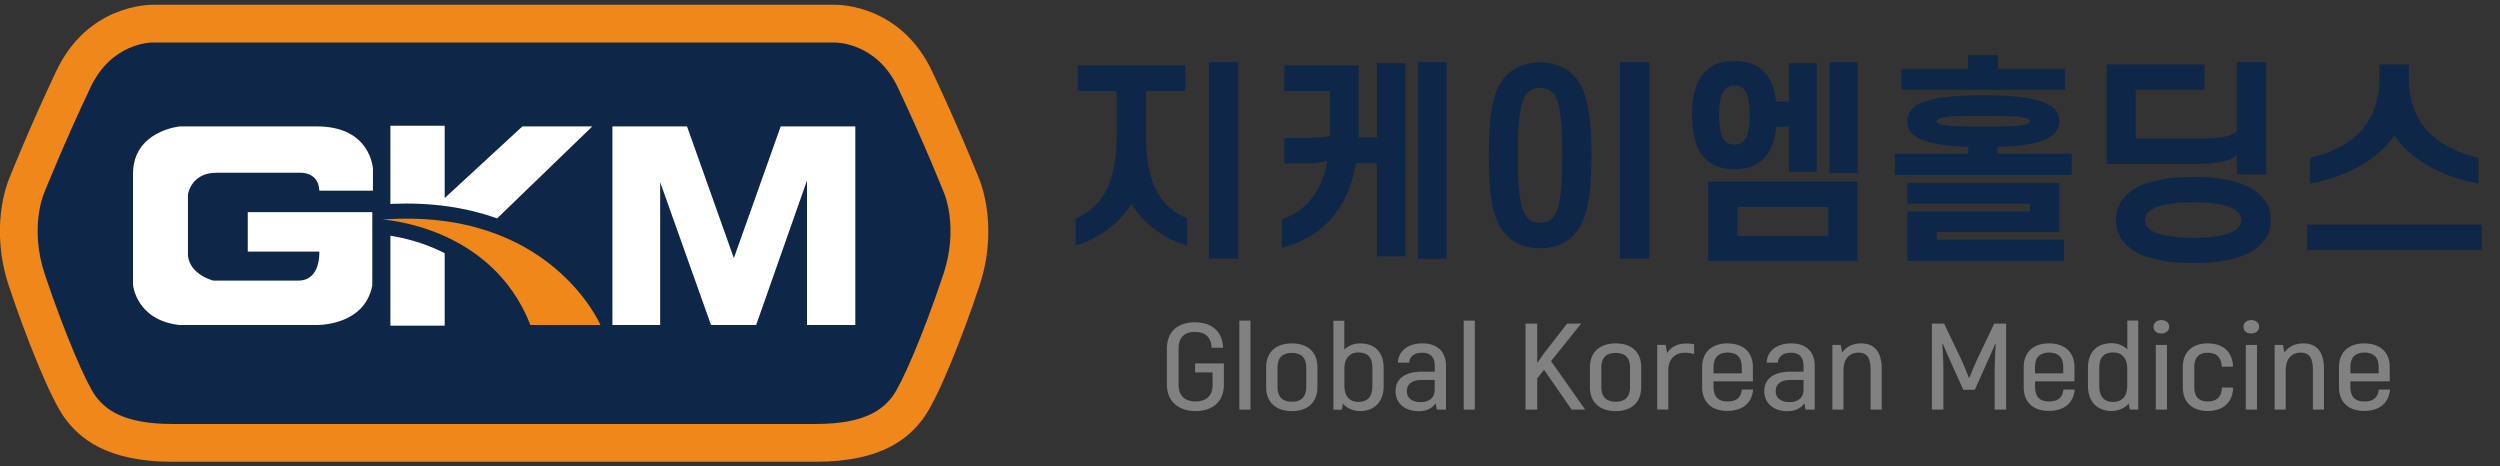 <?xml version="1.0" encoding="utf-8"?>
<!-- Generator: Adobe Illustrator 27.8.1, SVG Export Plug-In . SVG Version: 6.00 Build 0)  -->
<svg version="1.1" id="레이어_1" xmlns="http://www.w3.org/2000/svg" xmlns:xlink="http://www.w3.org/1999/xlink" x="0px"
	 y="0px" viewBox="0 0 268 50" width="268px" height="50px" style="enable-background:new 0 0 268 50;" xml:space="preserve">
<rect x="0" y="0" width="268" height="50" fill="#333333" stroke="none"/>
<style type="text/css">
	.st0{fill:#0E2647;}
	.st1{fill:#818181;}
	.st2{fill:#FFFFFF;}
	.st3{fill:#F0871A;}
</style>
<path class="st0" d="M2.38,24.63c0,0,7.37-19.21,12.16-21.46c4.79-2.25,71.07,0,71.07,0s9.75-2.28,15.46,11.5
	c5.71,13.78,0.89,29.07-6.84,31.37c-7.73,2.31-73.12,1.71-76.39,1.71c-3.27,0-8.36-2.3-9.81-5.65C6.59,38.76,2.38,24.63,2.38,24.63z
	"/>
<g>
	<g>
		<path class="st1" d="M125.09,41.21v-3.83c0-1.84,1.16-2.83,3-2.83c1.81,0,2.96,0.96,3.03,2.73h-1.23c-0.06-1.17-0.72-1.7-1.8-1.7
			c-1.1,0-1.75,0.57-1.75,1.82v3.82c0,1.24,0.73,1.82,1.81,1.82c1.11,0,1.84-0.58,1.84-1.72v-1.4h-1.87v-0.96h3.08v2.36
			c-0.02,1.74-1.22,2.75-3.05,2.75C126.32,44.05,125.09,43.04,125.09,41.21z"/>
		<path class="st1" d="M132.86,34.37h1.19v9.54h-1.19V34.37z"/>
		<path class="st1" d="M135.73,41.5v-2.12c0-1.66,1.08-2.57,2.76-2.57c1.68,0,2.74,0.91,2.74,2.57v2.12c0,1.66-1.07,2.57-2.74,2.57
			C136.82,44.07,135.73,43.16,135.73,41.5z M140.03,41.5v-2.12c0-1.08-0.58-1.55-1.54-1.55c-0.96,0-1.54,0.47-1.54,1.55v2.12
			c0,1.08,0.58,1.57,1.54,1.57C139.45,43.07,140.03,42.58,140.03,41.5z"/>
		<path class="st1" d="M148.33,39.44v1.95c0,1.73-1.04,2.68-2.53,2.68c-0.75,0-1.45-0.33-1.84-0.8l-0.12,0.65h-0.9v-9.54h1.17v3.09
			c0.43-0.42,1.05-0.66,1.69-0.66C147.36,36.81,148.33,37.74,148.33,39.44z M147.12,39.44c0-1.16-0.52-1.66-1.52-1.66
			c-0.91,0-1.48,0.66-1.48,1.66v1.96c0,1.15,0.64,1.69,1.48,1.69c0.96,0,1.52-0.51,1.52-1.7V39.44z"/>
		<path class="st1" d="M155.01,39.21v4.7h-0.99l-0.11-0.67c-0.38,0.5-0.94,0.84-1.81,0.84c-1.46,0-2.5-0.82-2.5-2.15
			c0-1.37,1.07-2.09,2.84-2.09h1.37v-0.62c0-0.91-0.44-1.41-1.36-1.41c-0.78,0-1.34,0.37-1.4,1.07h-1.2
			c0.06-1.26,1.08-2.07,2.64-2.07C154.09,36.81,155.01,37.71,155.01,39.21z M153.8,40.73h-1.39c-1.04,0-1.6,0.42-1.6,1.21
			c0,0.76,0.59,1.17,1.51,1.17c0.91,0,1.48-0.5,1.48-1.32V40.73z"/>
		<path class="st1" d="M156.91,34.37h1.19v9.54h-1.19V34.37z"/>
		<path class="st1" d="M165.52,39.64l-0.73,0.92v3.35h-1.25v-9.22h1.25v4.22l0.79-1.11l2.41-3.11h1.51l-3.23,4.02l3.66,5.2h-1.45
			L165.52,39.64z"/>
		<path class="st1" d="M170.44,41.5v-2.12c0-1.66,1.08-2.57,2.76-2.57c1.68,0,2.74,0.91,2.74,2.57v2.12c0,1.66-1.07,2.57-2.74,2.57
			C171.52,44.07,170.44,43.16,170.44,41.5z M174.74,41.5v-2.12c0-1.08-0.58-1.55-1.54-1.55s-1.54,0.47-1.54,1.55v2.12
			c0,1.08,0.58,1.57,1.54,1.57S174.74,42.58,174.74,41.5z"/>
		<path class="st1" d="M181.61,36.91v1.05c-0.29-0.09-0.61-0.15-1-0.15c-1.07,0-1.77,0.7-1.77,1.91v4.18h-1.19v-6.93h0.9l0.17,0.86
			c0.41-0.63,1.1-1.01,2.07-1.01C181.1,36.82,181.36,36.85,181.61,36.91z"/>
		<path class="st1" d="M187.94,41.76c-0.14,1.46-1.13,2.29-2.8,2.29c-1.63,0-2.67-0.92-2.67-2.54v-2.17c0-1.61,1.07-2.53,2.7-2.53
			c1.68,0,2.74,0.92,2.74,2.53v1.54h-4.22v0.63c0,1.05,0.55,1.53,1.48,1.53c0.99,0,1.45-0.4,1.57-1.28H187.94z M183.69,39.32v0.7
			h3.03v-0.7c0-1.04-0.56-1.53-1.54-1.53C184.26,37.8,183.69,38.28,183.69,39.32z"/>
		<path class="st1" d="M194.54,39.21v4.7h-0.99l-0.11-0.67c-0.38,0.5-0.94,0.84-1.81,0.84c-1.46,0-2.5-0.82-2.5-2.15
			c0-1.37,1.07-2.09,2.84-2.09h1.37v-0.62c0-0.91-0.44-1.41-1.36-1.41c-0.78,0-1.34,0.37-1.4,1.07h-1.2
			c0.06-1.26,1.08-2.07,2.64-2.07C193.63,36.81,194.54,37.71,194.54,39.21z M193.34,40.73h-1.39c-1.04,0-1.6,0.42-1.6,1.21
			c0,0.76,0.59,1.17,1.51,1.17c0.91,0,1.48-0.5,1.48-1.32V40.73z"/>
		<path class="st1" d="M201.72,39.52v4.39h-1.19V39.6c0-1.25-0.4-1.8-1.31-1.8c-0.96,0-1.6,0.68-1.6,1.87v4.24h-1.19v-6.93h0.9
			l0.15,0.82c0.41-0.61,1.1-0.99,2.04-0.99C200.86,36.81,201.72,37.63,201.72,39.52z"/>
		<path class="st1" d="M215.06,34.69v9.22h-1.23v-4.23c0.02-1,0.05-1.9,0.11-2.79l-0.06-0.01c-0.29,0.7-0.69,1.55-1.07,2.42
			l-1.11,2.49h-1.23l-1.13-2.49c-0.37-0.87-0.78-1.72-1.05-2.42l-0.07,0.01c0.06,0.9,0.11,1.79,0.11,2.79v4.23h-1.23v-9.22h1.31
			l1.84,3.86c0.26,0.55,0.64,1.46,0.81,1.94h0.06c0.18-0.47,0.56-1.38,0.82-1.94l1.84-3.86H215.06z"/>
		<path class="st1" d="M222.41,41.76c-0.14,1.46-1.13,2.29-2.8,2.29c-1.63,0-2.67-0.92-2.67-2.54v-2.17c0-1.61,1.07-2.53,2.7-2.53
			c1.68,0,2.74,0.92,2.74,2.53v1.54h-4.22v0.63c0,1.05,0.55,1.53,1.48,1.53c0.99,0,1.45-0.4,1.57-1.28H222.41z M218.15,39.32v0.7
			h3.03v-0.7c0-1.04-0.56-1.53-1.54-1.53C218.72,37.8,218.15,38.28,218.15,39.32z"/>
		<path class="st1" d="M229.22,34.37v9.54h-0.9l-0.12-0.65c-0.4,0.47-1.1,0.8-1.84,0.8c-1.49,0-2.53-0.95-2.53-2.68v-1.95
			c0-1.7,0.97-2.64,2.53-2.64c0.64,0,1.26,0.24,1.69,0.66v-3.09H229.22z M228.04,39.44c0-1-0.56-1.66-1.48-1.66
			c-1,0-1.52,0.5-1.52,1.66v1.95c0,1.19,0.56,1.7,1.52,1.7c0.84,0,1.48-0.54,1.48-1.69V39.44z"/>
		<path class="st1" d="M230.86,35.04c0-0.43,0.34-0.73,0.84-0.73c0.49,0,0.84,0.29,0.84,0.73c0,0.41-0.35,0.71-0.84,0.71
			C231.2,35.76,230.86,35.47,230.86,35.04z M231.1,36.98h1.2v6.93h-1.2V36.98z"/>
		<path class="st1" d="M234,41.54v-2.23c0-1.59,1.04-2.5,2.65-2.5c1.68,0,2.68,0.91,2.73,2.5h-1.2c-0.05-1.01-0.58-1.5-1.52-1.5
			c-0.9,0-1.43,0.49-1.43,1.5v2.23c0,1.03,0.53,1.5,1.43,1.5c0.96,0,1.49-0.47,1.54-1.5h1.2c-0.05,1.61-1.1,2.52-2.74,2.52
			C235.03,44.05,234,43.15,234,41.54z"/>
		<path class="st1" d="M240.5,35.04c0-0.43,0.34-0.73,0.84-0.73c0.49,0,0.84,0.29,0.84,0.73c0,0.41-0.35,0.71-0.84,0.71
			C240.84,35.76,240.5,35.47,240.5,35.04z M240.75,36.98h1.2v6.93h-1.2V36.98z"/>
		<path class="st1" d="M249.13,39.52v4.39h-1.19V39.6c0-1.25-0.4-1.8-1.31-1.8c-0.96,0-1.6,0.68-1.6,1.87v4.24h-1.19v-6.93h0.9
			l0.15,0.82c0.41-0.61,1.1-0.99,2.04-0.99C248.27,36.81,249.13,37.63,249.13,39.52z"/>
		<path class="st1" d="M256.21,41.76c-0.14,1.46-1.13,2.29-2.8,2.29c-1.63,0-2.67-0.92-2.67-2.54v-2.17c0-1.61,1.07-2.53,2.7-2.53
			c1.68,0,2.74,0.92,2.74,2.53v1.54h-4.22v0.63c0,1.05,0.55,1.53,1.48,1.53c0.99,0,1.45-0.4,1.57-1.28H256.21z M251.96,39.32v0.7
			h3.03v-0.7c0-1.04-0.56-1.53-1.54-1.53C252.52,37.8,251.96,38.28,251.96,39.32z"/>
	</g>
	<g>
		<path class="st0" d="M127.06,7.02v2.73h-4.22v4.73c0,5.92,2.02,7.85,4.41,8.95v2.89c-2.53-0.73-4.82-2.5-5.97-4.48
			c-1.15,1.98-3.44,3.74-5.97,4.48v-2.89c2.39-1.1,4.39-3.03,4.39-8.95V9.76h-4.16V7.02H127.06z M132.73,27.73h-3.14V6.66h3.14
			V27.73z"/>
		<path class="st0" d="M142.57,9.76h-4.89V7.02h7.97v6.66c0,0.37,0,0.71-0.02,1.06h1.97V6.77h3.05v20.71h-3.05v-9.99h-2.25
			c-0.78,4.55-3.15,7.76-7.92,9.09v-3.05c2.52-0.9,4.22-2.82,4.87-6.29c-0.67,0.21-1.51,0.28-2.46,0.28h-2.16v-2.73h2.27
			c0.96,0,1.93-0.05,2.62-0.23V9.76z M152.01,27.73V6.66h3.05v21.08H152.01z"/>
		<path class="st0" d="M170.6,16.64c0,3.7-0.3,6.52-1.58,8.2c-0.87,1.15-2.27,1.77-3.93,1.77c-1.63,0-3.03-0.62-3.93-1.77
			c-1.29-1.68-1.56-4.5-1.56-8.2c0-3.67,0.27-6.5,1.56-8.17c0.9-1.15,2.3-1.79,3.93-1.79c1.65,0,3.05,0.64,3.93,1.79
			C170.3,10.15,170.6,12.97,170.6,16.64z M162.7,16.64c0,3.12,0.16,5.44,0.85,6.47c0.34,0.51,0.9,0.78,1.54,0.78
			c0.64,0,1.22-0.27,1.56-0.78c0.69-1.03,0.83-3.35,0.83-6.47c0-3.1-0.14-5.42-0.83-6.45c-0.34-0.5-0.92-0.78-1.56-0.78
			c-0.64,0-1.19,0.28-1.54,0.78C162.87,11.22,162.7,13.54,162.7,16.64z M176.8,27.73h-3.14V6.66h3.14V27.73z"/>
		<path class="st0" d="M181.39,12.33c0-2.53,0.64-4.13,1.77-4.98c0.74-0.57,1.68-0.8,2.78-0.8c1.1,0,2.04,0.23,2.78,0.8
			c0.9,0.67,1.49,1.84,1.68,3.54h1.38V6.77h2.98v11.64h-2.98v-4.82h-1.36c-0.18,1.81-0.78,3.03-1.7,3.72
			c-0.73,0.57-1.68,0.83-2.78,0.83c-1.1,0-2.04-0.25-2.78-0.83C182.03,16.46,181.39,14.85,181.39,12.33z M183.11,19.47h16.02v8.49
			h-16.02V19.47z M184.28,12.33c0,1.42,0.23,2.34,0.67,2.8c0.25,0.25,0.57,0.37,0.99,0.37c0.41,0,0.73-0.11,0.99-0.37
			c0.44-0.46,0.64-1.38,0.64-2.8c0-1.42-0.21-2.34-0.64-2.8c-0.25-0.25-0.57-0.37-0.99-0.37c-0.41,0-0.74,0.11-0.99,0.37
			C184.51,9.99,184.28,10.9,184.28,12.33z M186.26,22.18v3.1h9.73v-3.1H186.26z M196.13,6.66h3.01v11.89h-3.01V6.66z"/>
		<path class="st0" d="M204.46,12.99c0-0.8,0.41-1.4,1.24-1.84c1.29-0.67,3.56-0.94,6.91-0.94c3.35,0,5.62,0.28,6.91,0.94
			c0.83,0.44,1.24,1.03,1.24,1.84c0,0.8-0.41,1.4-1.24,1.84c-1.08,0.55-2.87,0.85-5.4,0.92v0.74h7.97v2.27h-18.96v-2.27H211v-0.74
			c-2.48-0.09-4.23-0.37-5.3-0.92C204.87,14.39,204.46,13.8,204.46,12.99z M210.98,7.37V5.92h3.19v1.45h7.21v2.25h-17.54V7.37
			H210.98z M207.61,25.69h13.64v2.27h-16.78v-5.28h13.15v-0.85h-13.15v-2.23h16.3v5.26h-13.15V25.69z M207.61,12.99
			c0,0.14,0.14,0.28,0.46,0.35c0.71,0.21,2.23,0.23,4.55,0.23c2.32,0,3.83-0.02,4.54-0.23c0.32-0.07,0.46-0.21,0.46-0.35
			c0-0.14-0.14-0.27-0.46-0.34c-0.71-0.21-2.23-0.23-4.54-0.23c-2.32,0-3.83,0.02-4.55,0.23C207.74,12.72,207.61,12.86,207.61,12.99
			z"/>
		<path class="st0" d="M235.43,17.56h-9.6V6.91h10.49v2.71h-7.37v5.23h7.35c1.74,0,2.78-0.23,3.49-0.76V6.66h3.15v12.03h-3.15v-2.04
			C239.08,17.26,237.79,17.56,235.43,17.56z M226.82,23.58c0-1.51,0.78-2.59,1.95-3.31c1.65-1.01,4.09-1.31,6.34-1.31
			c2.27,0,4.71,0.3,6.34,1.31c1.19,0.71,1.98,1.79,1.98,3.31c0,1.52-0.78,2.62-1.98,3.33c-1.63,0.99-4.06,1.29-6.34,1.29
			c-2.25,0-4.68-0.3-6.34-1.29C227.6,26.19,226.82,25.09,226.82,23.58z M229.96,23.58c0,0.53,0.28,0.9,0.78,1.19
			c0.99,0.55,2.73,0.73,4.36,0.73c1.65,0,3.4-0.18,4.38-0.73c0.48-0.3,0.78-0.67,0.78-1.19c0-0.5-0.3-0.87-0.78-1.17
			c-0.99-0.57-2.73-0.73-4.38-0.73c-1.63,0-3.37,0.16-4.36,0.73C230.24,22.7,229.96,23.07,229.96,23.58z"/>
		<path class="st0" d="M247.32,24.08h18.73v2.73h-18.73V24.08z M256.66,14.53c-1.52,2.2-4.57,4.36-9.02,5.14v-2.75
			c4.82-1.12,7.44-3.97,7.44-8.56V6.91h3.15v1.45c0,4.59,2.64,7.44,7.46,8.56v2.75C261.23,18.89,258.18,16.74,256.66,14.53z"/>
	</g>
</g>
<g>
	<polygon class="st2" points="47.67,25.32 47.67,34.91 41.85,34.91 41.85,13.48 47.67,13.48 47.67,21.23 56,13.55 63.5,13.55 
		50.25,26.35 	"/>
	<g>
		<path class="st0" d="M65.39,34.44c-0.21-0.5-5.37-12.18-21.84-12.18c-0.89,0-1.8,0.03-2.72,0.1l0.02,2.35
			c0.45,0.03,11,0.77,14.85,10.62l0.29,0.75h10.1L65.39,34.44z"/>
		<path class="st0" d="M65.79,34.27c-0.22-0.51-5.51-12.45-22.25-12.45c-0.9,0-1.83,0.04-2.75,0.11l-0.41,0.03l0.03,3.17l0.41,0.02
			c0.44,0.03,10.72,0.74,14.47,10.34l0.4,1.03h11.06L65.79,34.27z M56.29,35.65l-0.18-0.47c-3.57-9.14-12.75-10.64-14.82-10.86
			l-0.01-1.55c0.77-0.05,1.53-0.07,2.28-0.07c16.17,0,21.24,11.43,21.44,11.92l0.44,1.04H56.29z"/>
	</g>
	<path class="st3" d="M40.98,23.54c0,0,11.69,0.59,15.88,11.3h7.51C64.37,34.84,58.96,22.19,40.98,23.54z"/>
	<path class="st2" d="M33.97,13.55c-5.82,0-14.68,0-14.68,0s-5.03,0.46-5.03,5.09v11.9c0,0,0.33,3.77,4.96,4.3h14.61
		c0,0,5.22,0.2,6.08-4.23v-7.87H26.56v4.23h7.67c0,0,0.2,3.11-2.25,3.11c-2.45,0-9.12,0-9.12,0s-2.45-0.6-2.71-2.64v-6.61
		c0,0,0.33-2.31,3.04-2.31c2.71,0,8.99,0,8.99,0s1.98-0.13,2.05,1.92h5.75v-2.32C39.98,18.11,39.79,13.55,33.97,13.55z"/>
	<polygon class="st2" points="76.32,34.84 76.22,34.84 70.77,19.53 70.77,34.84 69.65,34.84 65.65,34.84 65.65,13.55 73.65,13.55 
		78.67,27.67 83.69,13.55 91.69,13.55 91.69,34.84 86.51,34.84 86.51,19.35 81.06,34.84 	"/>
</g>
<path class="st3" d="M87.47,49.5H54.43c-0.04,0-0.09,0-0.13-0.01c-0.04,0-0.09,0.01-0.13,0.01H18.48c-7.19,0-9.99-2.63-11.48-4.6
	c-1.61-2.15-4.26-8.88-6.04-14.22c-2.08-6.23-0.21-11,0.05-11.6c0.17-0.43,2.22-5.54,5.02-11.46c3.33-7.04,9.8-7.13,10.52-7.11
	h72.84c0.71-0.02,7.18,0.08,10.52,7.11c2.81,5.92,4.85,11.03,5.02,11.46c0.25,0.6,2.13,5.37,0.05,11.6
	c-1.78,5.35-4.43,12.08-6.04,14.22C97.46,46.87,94.66,49.5,87.47,49.5z M16.44,4.55c-0.38,0-4.51,0.11-6.73,4.8
	C6.84,15.4,4.79,20.55,4.77,20.6c-0.01,0.03-0.02,0.06-0.04,0.09c-0.06,0.14-1.58,3.75,0.07,8.71C7,35.95,9.29,41.19,10.25,42.47
	c1.04,1.39,2.92,2.98,8.23,2.98h35.69c0.04,0,0.09,0,0.13,0c0.04,0,0.09,0,0.13,0h33.03c5.32,0,7.19-1.59,8.23-2.98
	c0.96-1.28,3.25-6.51,5.44-13.07c1.65-4.96,0.13-8.57,0.07-8.72c-0.01-0.02-0.02-0.05-0.03-0.07c-0.02-0.05-2.07-5.21-4.93-11.25
	c-2.29-4.82-6.59-4.8-6.78-4.8c-0.01,0-0.05,0-0.06,0H16.54c-0.03,0-0.05,0-0.08,0C16.45,4.55,16.45,4.55,16.44,4.55z"/>
</svg>
